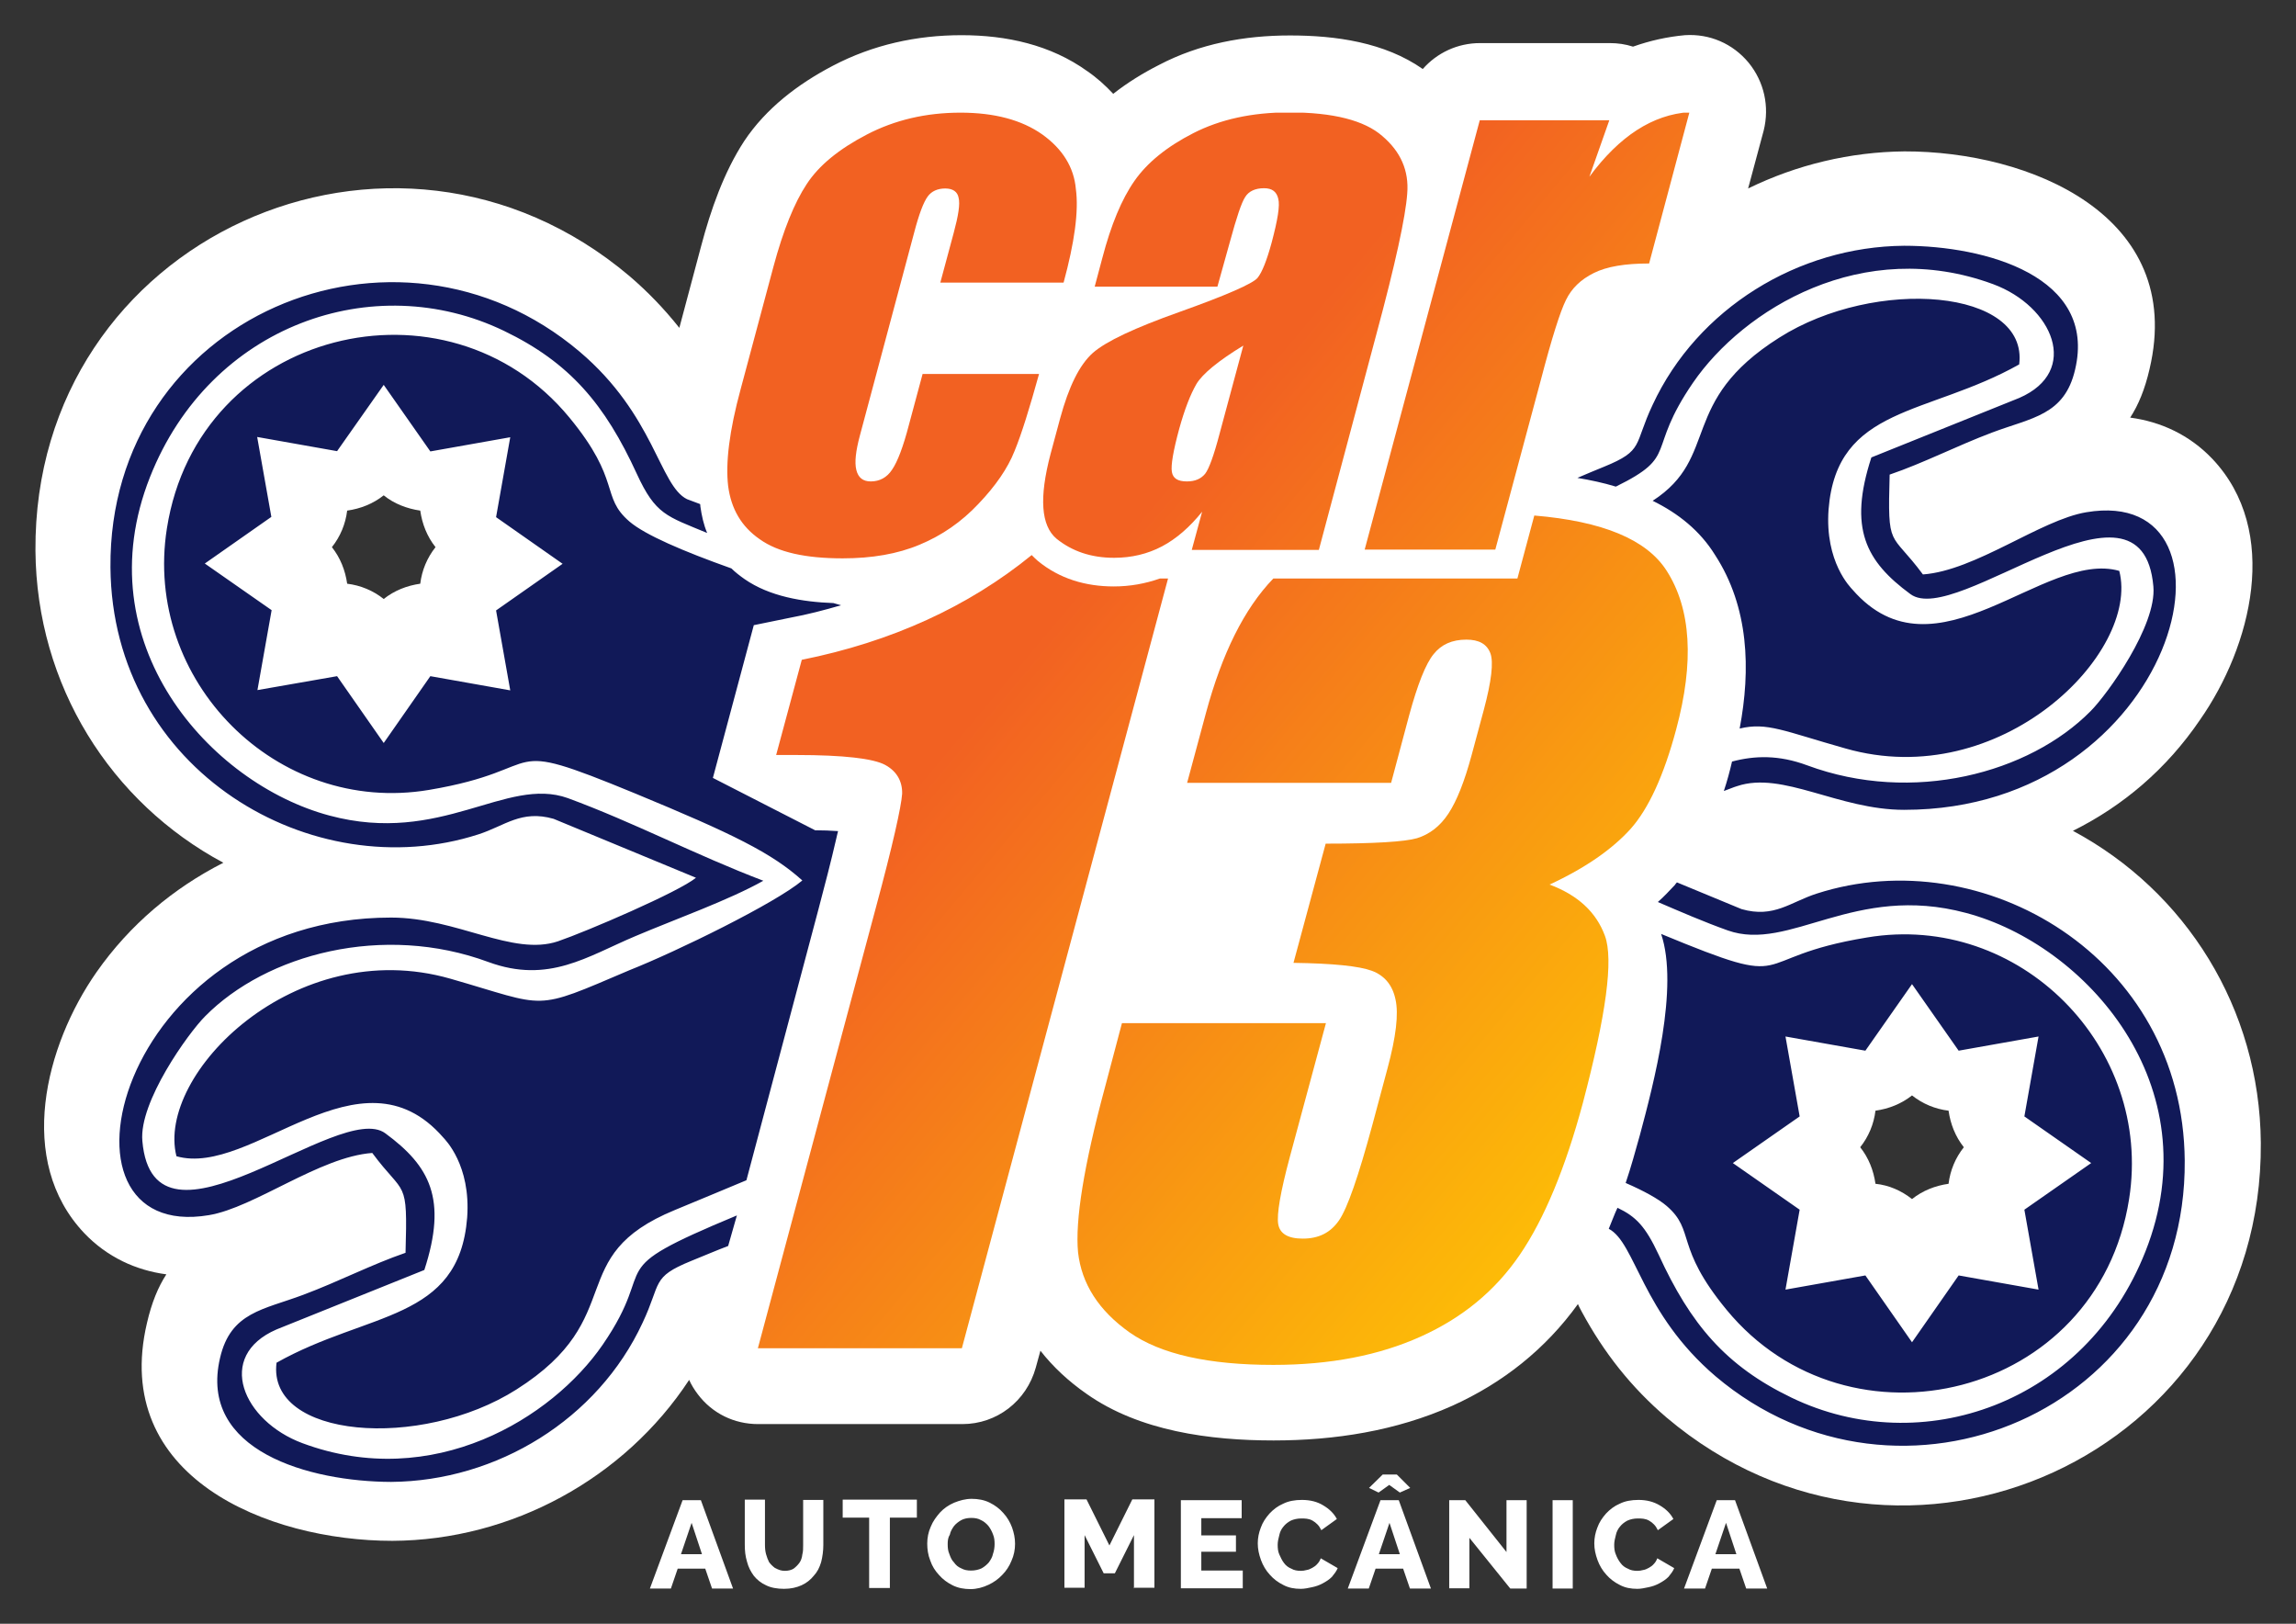 <?xml version="1.0" encoding="UTF-8"?>
<!-- Generator: Adobe Illustrator 26.0.2, SVG Export Plug-In . SVG Version: 6.00 Build 0)  -->
<svg xmlns="http://www.w3.org/2000/svg" xmlns:xlink="http://www.w3.org/1999/xlink" version="1.1" id="Layer_1" x="0px" y="0px" viewBox="0 0 841.9 595.3" style="enable-background:new 0 0 841.9 595.3;" xml:space="preserve">
<rect x="0" y="0" width="841.9" height="595.3" fill="#333333" stroke="none"/>
<style type="text/css">
	.st0{fill-rule:evenodd;clip-rule:evenodd;fill:#FFFFFF;}
	
		.st1{clip-path:url(#SVGID_00000037686965050191500320000012474479819510326686_);fill:url(#SVGID_00000170998184506031505880000013248776943766082200_);}
	.st2{fill-rule:evenodd;clip-rule:evenodd;fill:#111958;}
</style>
<path class="st0" d="M701.1,439.6c3.9-3.1,8.5-4.9,13.4-5.6c0.6-4.9,2.5-9.5,5.6-13.4c-3.1-3.9-4.9-8.5-5.6-13.4  c-4.9-0.6-9.5-2.5-13.4-5.6c-3.9,3.1-8.5,4.9-13.4,5.6c-0.6,4.9-2.5,9.5-5.6,13.4c3.1,3.9,4.9,8.5,5.6,13.4  C692.6,434.5,697.2,436.5,701.1,439.6 M140.7,181.6c-3.9,3.1-8.5,4.9-13.4,5.6c-0.6,4.9-2.5,9.5-5.6,13.4c3.1,3.9,4.9,8.5,5.6,13.4  c4.9,0.6,9.5,2.5,13.4,5.6c3.9-3.1,8.5-4.9,13.4-5.6c0.6-4.9,2.5-9.5,5.6-13.4c-3.1-3.9-4.9-8.5-5.6-13.4  C149.3,186.5,144.5,184.7,140.7,181.6z M760.1,304.6c41.3,22.1,68.5,65,68.9,114.4c0.8,114.6-131.2,174-217.9,100.7  c-13-11.1-23-23.8-31.1-38.8c-0.4-0.8-1-1.8-1.4-2.8c-11.9,16.5-27.5,28.9-46.1,37.3c-20.6,9.2-43.1,12.7-65.5,12.7  c-23.3,0-49.2-3.4-68.6-17.1c-6.6-4.6-12.3-9.9-16.9-15.8l-1.7,6.2c-3.4,12.3-14.3,20.7-26.9,20.7H278c-8.8,0-16.8-3.9-22.1-10.9  c-1.3-1.7-2.4-3.5-3.2-5.3c-23.7,36.1-65.1,58.8-108.8,59C98,564.9,40.6,541.4,53.9,485c1.7-7.4,4.1-13.2,7.1-17.8  c-11.2-1.5-21.7-6.3-30.1-15.1c-25.2-26.6-14.3-68.8,4.5-95.7c12.2-17.4,28.2-30.8,46.5-40.1c-41.3-22.1-68.5-65-68.9-114.4  C12.2,87.3,144.2,28,230.8,101.2c6.9,5.9,12.9,12.2,18.3,19l8-30c3.5-13.2,8.3-27,15.8-38.5c8-12,19.7-20.9,32.5-27.6  c14.7-7.7,30.7-11.2,47.2-11.2c16.4,0,32.6,3.5,46.1,13.2c3.5,2.4,6.6,5.2,9.5,8.3c5.2-4.1,10.9-7.6,16.8-10.6  C439.9,16,456.3,13,473,13c16.8,0,34.7,2.5,48.7,12.3c5.2-5.9,12.7-9.5,21-9.5h47.6c2.9,0,5.7,0.4,8.5,1.3c6.2-2.2,12.5-3.6,19-4.2  c9.1-0.6,17.6,3.1,23.4,10.1c5.7,7,7.7,16.1,5.5,24.9L641,69.1c17.8-8.7,37.4-13.4,57.3-13.6c45.8-0.1,103.2,23.4,89.9,79.8  c-1.7,7.4-4.1,13.2-7.1,17.8c11.2,1.5,21.7,6.3,30.1,15.1c25.2,26.6,14.3,68.8-4.5,95.7C794.4,282,778.4,295.5,760.1,304.6z"></path>
<path class="st0" d="M250.3,550h6.7l11.8,32.4h-7.7l-2.5-7.3h-10.1l-2.5,7.3h-7.7L250.3,550z M257.4,569.8l-3.8-11.5l-3.9,11.5  H257.4z M287.8,575.9c1.3,0,2.4-0.3,3.2-0.8c0.8-0.6,1.5-1.3,2.1-2.1s1-2,1.1-3.1c0.3-1.1,0.3-2.2,0.3-3.5v-16.5h7.4v16.5  c0,2.2-0.3,4.3-0.8,6.3c-0.6,2-1.4,3.6-2.7,5c-1.1,1.4-2.7,2.7-4.5,3.5c-1.8,0.8-3.9,1.3-6.4,1.3s-4.8-0.4-6.6-1.3  c-1.8-0.8-3.4-2.1-4.5-3.5c-1.1-1.5-2-3.2-2.5-5.2c-0.6-2-0.8-3.9-0.8-6.2v-16.5h7.4v16.5c0,1.3,0.1,2.4,0.4,3.5  c0.3,1.1,0.7,2.1,1.1,2.9c0.6,0.8,1.3,1.5,2.1,2.1C285.6,575.6,286.5,575.9,287.8,575.9z M336.1,556.4h-9.8v25.8h-7.6v-25.8H309  v-6.6h27.2V556.4z M355.9,582.6c-2.4,0-4.6-0.4-6.6-1.4c-2-1-3.6-2.2-5-3.8c-1.4-1.5-2.5-3.2-3.2-5.3c-0.8-2-1.1-4.1-1.1-6.2  s0.4-4.2,1.3-6.2c0.8-2,2-3.6,3.4-5.2c1.4-1.5,3.1-2.7,5.2-3.6c2-0.8,4.1-1.4,6.4-1.4s4.6,0.4,6.6,1.4c2,1,3.6,2.2,5,3.8  c1.4,1.5,2.5,3.4,3.2,5.3c0.7,2,1.1,3.9,1.1,6c0,2.1-0.4,4.2-1.3,6.2c-0.8,2-2,3.8-3.4,5.2c-1.4,1.5-3.1,2.7-5,3.6  C360.4,582,358.1,582.6,355.9,582.6z M347.5,566.1c0,1.3,0.1,2.5,0.6,3.6c0.4,1.1,0.8,2.2,1.7,3.1c0.7,1,1.5,1.7,2.7,2.2  c1.1,0.6,2.2,0.8,3.6,0.8s2.7-0.3,3.8-0.8c1.1-0.6,2-1.4,2.7-2.2c0.7-1,1.3-2,1.5-3.1c0.4-1.1,0.6-2.4,0.6-3.6  c0-1.3-0.1-2.4-0.6-3.6c-0.4-1.1-1-2.2-1.7-3.1c-0.7-0.8-1.7-1.7-2.7-2.1c-1-0.6-2.2-0.8-3.6-0.8s-2.7,0.3-3.6,0.8s-2,1.3-2.7,2.2  c-0.7,1-1.3,2-1.5,3.1C347.6,563.7,347.5,564.9,347.5,566.1z M415.8,582.3v-19.5l-7,14h-4.1l-7-14v19.3h-7.4v-32.4h8.1l8.4,16.9  l8.4-16.9h8.1v32.4h-7.6V582.3z M455.7,575.7v6.6H433V550h22.3v6.6h-14.8v6.3h12.7v6h-12.7v6.9H455.7z M461.2,565.8  c0-2,0.4-3.9,1.1-5.7c0.7-2,1.8-3.6,3.2-5.2c1.4-1.5,3.1-2.8,5-3.6c2-1,4.3-1.4,6.9-1.4c3.1,0,5.7,0.7,7.8,2c2.2,1.3,3.9,2.9,5,5  l-5.7,4.1c-0.4-0.8-0.8-1.5-1.4-2.1s-1.1-1-1.8-1.4c-0.7-0.4-1.4-0.6-2.1-0.7c-0.7-0.1-1.4-0.1-2.1-0.1c-1.4,0-2.7,0.3-3.8,0.8  c-1.1,0.6-2,1.3-2.7,2.2c-0.7,0.8-1.3,2-1.5,3.1c-0.3,1.1-0.6,2.4-0.6,3.5c0,1.3,0.1,2.5,0.6,3.6s1,2.2,1.7,3.1  c0.7,1,1.7,1.7,2.7,2.1c1,0.6,2.2,0.8,3.5,0.8c0.7,0,1.4-0.1,2.1-0.3c0.7-0.1,1.4-0.4,2.1-0.8c0.7-0.4,1.3-0.8,1.8-1.4  c0.6-0.6,1-1.3,1.3-2.1l6.2,3.6c-0.4,1.1-1.3,2.2-2.1,3.2c-1,1-2.1,1.7-3.4,2.4s-2.5,1.1-3.9,1.4c-1.4,0.3-2.8,0.6-4.1,0.6  c-2.4,0-4.5-0.4-6.4-1.4c-2-1-3.6-2.2-5-3.8c-1.4-1.5-2.5-3.4-3.2-5.3C461.6,569.8,461.2,567.9,461.2,565.8z M506.2,550h6.7  l11.8,32.4h-7.7l-2.5-7.3h-10.1l-2.5,7.3h-7.7L506.2,550z M513.3,569.8l-3.8-11.5l-3.9,11.5H513.3z M502,545.5l5-4.9h5.2l4.9,4.9  l-3.8,1.7l-3.9-2.8l-3.9,2.8L502,545.5z M538.8,563.8v18.5h-7.4V550h5.9l15.1,19v-19h7.4v32.4h-6L538.8,563.8z M569.3,582.3V550h7.4  v32.4H569.3z M584.6,565.8c0-2,0.4-3.9,1.1-5.7c0.7-2,1.8-3.6,3.2-5.2c1.4-1.5,3.1-2.8,5-3.6c2-1,4.3-1.4,6.9-1.4  c3.1,0,5.6,0.7,7.8,2c2.2,1.3,3.9,2.9,5,5l-5.7,4.1c-0.4-0.8-0.8-1.5-1.4-2.1c-0.6-0.6-1.1-1-1.8-1.4s-1.4-0.6-2.1-0.7  s-1.4-0.1-2.1-0.1c-1.4,0-2.7,0.3-3.8,0.8c-1.1,0.6-2,1.3-2.7,2.2c-0.7,0.8-1.3,2-1.5,3.1c-0.3,1.1-0.6,2.4-0.6,3.5  c0,1.3,0.1,2.5,0.6,3.6c0.4,1.1,1,2.2,1.7,3.1c0.7,1,1.7,1.7,2.7,2.1c1,0.6,2.2,0.8,3.5,0.8c0.7,0,1.4-0.1,2.1-0.3  c0.7-0.1,1.4-0.4,2.1-0.8c0.7-0.4,1.3-0.8,1.8-1.4c0.6-0.6,1-1.3,1.3-2.1l6.2,3.6c-0.4,1.1-1.3,2.2-2.1,3.2c-1,1-2.1,1.7-3.4,2.4  c-1.3,0.7-2.5,1.1-3.9,1.4c-1.4,0.3-2.8,0.6-4.1,0.6c-2.4,0-4.5-0.4-6.4-1.4c-2-1-3.6-2.2-5-3.8c-1.4-1.5-2.5-3.4-3.2-5.3  C585,569.8,584.6,567.9,584.6,565.8z M629.5,550h6.7l11.8,32.4h-7.7l-2.5-7.3h-10.1l-2.5,7.3h-7.7L629.5,550z M636.7,569.8  l-3.8-11.5l-3.9,11.5H636.7z"></path>
<polygon class="st0" points="422,300.6 470.2,300.6 453.4,362.4 405,362.4 "></polygon>
<g>
	<g>
		<defs>
			<path id="SVGID_1_" d="M428.3,212.1l-75.6,282.2h-74.8L321.1,333c6.3-23.3,9.4-37.4,9.7-42c0.1-4.6-2-8.3-6.3-10.6     s-15.1-3.6-32.5-3.6h-7.4l9.4-34.9c32.9-6.6,61.1-19.5,84.3-38.4c0.7,0.7,1.4,1.4,2.2,2.1c8,6.6,17.6,9.4,27.9,9.4     c5.9,0,11.5-1,16.9-2.9h2.9V212.1z M455.9,126.7c-9.2,5.6-15,10.4-17.2,14.1c-2.2,3.8-4.3,9.2-6.3,16.4     c-2.2,8.1-3.1,13.4-2.7,15.8c0.4,2.4,2.2,3.5,5.5,3.5c3.1,0,5.2-1,6.7-2.8c1.4-1.8,3.2-6.7,5.3-14.7L455.9,126.7z M446.4,105.1     h-45l2.8-10.5c3.2-12.2,7.1-21.6,11.8-28.3c4.6-6.6,11.8-12.5,21.6-17.5s21.4-7.6,35-7.6c16.2,0,27.7,2.9,34.3,8.7     c6.7,5.7,9.8,12.7,9.1,21.1c-0.6,8.4-4.3,25.6-11.3,51.5l-21.1,79.1h-46.6l3.8-14c-4.5,5.6-9.4,9.9-14.7,12.7     c-5.3,2.8-11.2,4.2-17.6,4.2c-8.4,0-15.4-2.4-21.1-7c-5.7-4.8-6.4-15-2.2-31l3.5-13c3.2-11.8,7.1-19.7,12-24.1     c4.9-4.3,15.4-9.2,31.7-15c17.4-6.2,26.9-10.4,28.7-12.5c1.7-2.1,3.4-6.4,5.2-13c2.2-8.3,3.1-13.6,2.4-16.1     c-0.6-2.5-2.2-3.8-5.2-3.8c-3.2,0-5.6,1.1-6.9,3.2c-1.4,2.1-3.2,7.6-5.6,16.4L446.4,105.1z M590.1,44.1l-7.3,20.7     C593.8,49.9,606,42,619.5,41.1l-14.8,55.5c-8.8,0-15.5,1.1-20.3,3.5c-4.8,2.4-8.1,5.6-10.2,9.9c-2.1,4.2-5.2,14-9.2,29.3     l-16.7,62.2h-47.9l42.2-157.4H590.1z M390,103.6h-45.2l4.9-18.2c1.7-6.3,2.4-10.6,1.8-12.9c-0.4-2.2-2.1-3.4-4.9-3.4     s-5,1-6.4,2.9c-1.5,2-3.2,6.4-5,13.3l-19.9,74.4c-1.5,5.6-2,9.8-1.3,12.6c0.7,2.8,2.4,4.2,5.3,4.2c3.2,0,5.9-1.4,7.8-4.3     c2-2.9,4.1-8.4,6.2-16.5l5-18.6h42.7c-3.5,12.6-6.4,22-9,28.3c-2.5,6.3-6.9,12.7-13.2,19.3c-6.2,6.6-13.4,11.6-21.6,15     c-8.1,3.4-17.5,5-28.2,5c-13.6,0-23.7-2.2-30.4-7c-6.7-4.6-10.5-11.1-11.6-19.5c-1-8.4,0.4-20.2,4.6-35.6l12-44.8     c3.6-13.4,7.7-23.5,12.2-30.3c4.5-6.9,11.9-12.9,22.1-18.2s21.6-8,34.3-8c12.5,0,22.5,2.7,30,8c7.4,5.3,11.6,12,12.3,20     C395.6,77.4,394,88.9,390,103.6z M568.2,324.3c10.4,3.9,17.1,10.1,20.3,18.8s0.4,29.1-8.1,61.3c-6.4,23.8-14.1,42.4-23.1,55.6     c-9,13.2-21,23.1-36.3,30c-15.3,6.9-33.2,10.4-54.1,10.4c-23.7,0-41.3-3.9-52.7-11.9c-11.3-8-17.6-17.8-18.9-29.4     c-1.1-11.5,2.1-31.7,9.8-60.2l6.3-23.8h74.8l-13.2,48.9c-3.5,13-4.9,21.3-4.3,24.8c0.6,3.5,3.6,5.3,9,5.3     c5.9,0,10.2-2.2,13.3-6.7c3.1-4.5,7.1-16.1,12.2-34.9l5.6-20.9c3.1-11.5,4.1-19.9,2.9-25.2c-1.1-5.3-4.1-8.8-8.7-10.5     c-4.6-1.7-14.1-2.7-28.7-2.9l11.8-43.7c17.8,0,29-0.7,33.5-2c4.5-1.4,8.4-4.3,11.5-9s5.9-11.8,8.5-21.4l4.5-16.7     c2.8-10.5,3.6-17.4,2.4-20.7c-1.3-3.4-4.2-5-8.8-5c-5.3,0-9.2,1.8-12,5.3c-2.9,3.5-5.9,11.1-9,22.5l-6.6,24.7h-74.8l6.9-25.6     c5.9-21.8,14-38.2,24.7-49.3h89.5l6.2-23.1c25.1,2.1,41.2,8.8,48.5,20.2c9,14,10.2,33.5,3.5,58.3c-4.5,16.8-10.1,29-16.7,36.4     C591.2,311.3,581.4,318.2,568.2,324.3z"></path>
		</defs>
		<clipPath id="SVGID_00000095334788217654096350000004342561009200580019_">
			<use xlink:href="#SVGID_1_" style="overflow:visible;"></use>
		</clipPath>
		
			<linearGradient id="SVGID_00000015318354478558935670000002555818310580760222_" gradientUnits="userSpaceOnUse" x1="388.407" y1="373.432" x2="646.118" y2="157.235" gradientTransform="matrix(1 0 0 -1 0 598)">
			<stop offset="0" style="stop-color:#F26122"></stop>
			<stop offset="1" style="stop-color:#FFCD02"></stop>
		</linearGradient>
		
			<rect x="266.2" y="41.3" style="clip-path:url(#SVGID_00000095334788217654096350000004342561009200580019_);fill:url(#SVGID_00000015318354478558935670000002555818310580760222_);" width="354.8" height="459.3"></rect>
	</g>
</g>
<path class="st2" d="M190.2,226.4L190.2,226.4 M589.9,450.5c9.9,5.2,11.9,30.8,39.2,54.1c67.4,57,172.7,12.9,172-79.1  c-0.6-74.7-74.1-117.5-134.9-97.9c-9.7,3.1-15.7,9.1-27.6,5.7l-23.7-9.8c-0.3,0.3-0.6,0.7-0.8,1c-2,2.1-3.9,4.2-6.2,6.2  c8.4,3.6,16.9,7.3,25.6,10.4c22.7,8.1,46.4-17.4,87.4-6.4c43.8,11.6,89.9,63.2,65.8,124.1c-22.1,55.9-82.1,76.6-129.8,53.6  c-24.1-11.6-37-26.9-48.7-52.4c-4.9-10.5-8.4-14-15.1-17.2C592,445.1,591,447.9,589.9,450.5z M632.1,290c2-0.7,3.5-1.4,4.9-1.8  c16.7-5.6,37.1,8.7,61.2,8.7c100.7,0,129-119.6,66.8-109.1c-16.8,2.8-40.6,21.4-59.9,22.8c-12-16.2-13-8.8-12.2-36.6  c12.6-4.3,24.5-10.5,37.5-15.4c14.6-5.5,26.6-6.3,30.5-23.1c8.1-34.2-32.9-45.4-62.7-45.4c-38.9,0.3-75.8,23-92.2,58.3  c-7,14.8-3.1,16.7-17.8,22.7c-3.4,1.4-6.6,2.7-9.8,4.1c4.8,0.8,9.5,1.8,14.1,3.2c23.4-11.5,10.8-12.6,28.3-38.1  c18.5-26.9,62.2-53.8,110.1-36.1c21.8,8.1,32.1,31.9,9.5,41.7l-54.2,21.8c-8.5,26.1-2,38.1,14.3,50.1c16.8,12.5,85-50.1,89.1-2.8  c1.3,14.3-16.9,39.6-23,45.7c-22.5,22.8-65.3,34.2-103.9,19.9c-10.5-3.9-19.3-3.6-27.6-1.4C634.3,282.7,633.3,286.4,632.1,290z   M270.2,445.6C219,466.9,242.3,462,221,493c-18.5,26.9-62.2,53.9-110.1,36.1c-21.8-8.1-32.1-31.9-9.5-41.7l54.2-21.8  c8.5-26.1,2-38.1-14.3-50.1c-16.8-12.5-85,50.1-89.1,2.8c-1.3-14.3,16.9-39.6,23-45.7c22.5-22.8,65.3-34.2,103.9-19.9  c22.1,8.1,36.3-2.1,53.9-9.5c14.6-6.2,34.3-13.2,46.9-20.3c-24.7-9.4-47.5-21.4-71.7-30.3c-22.7-8.1-46.4,17.4-87.4,6.4  C77,287.3,30.9,235.8,55,174.9c22.1-55.9,82.1-76.6,129.8-53.6c24.1,11.6,37,26.9,48.7,52.4c6.9,15,10.9,15.5,25.8,21.7  c-1.3-3.1-2-6.3-2.5-9.8c0-0.3,0-0.6-0.1-0.8l-4.8-1.8c-10.1-5-11.9-30.8-39.4-54.1c-67.4-57-172.7-12.9-172,79.1  c0.6,74.7,74.2,117.5,134.9,97.9c9.7-3.1,15.7-9.1,27.6-5.7l52.2,21.6c-6.3,5.2-40.1,19.7-50.6,23.3c-16.7,5.6-37.1-8.7-61.2-8.7  c-100.7,0-129,119.6-66.8,109.1c16.8-2.8,40.6-21.4,59.9-22.8c12,16.2,13,8.8,12.2,36.6c-12.5,4.3-24.4,10.5-37.5,15.4  c-14.6,5.5-26.6,6.3-30.5,23.1c-8.1,34.2,32.9,45.4,62.7,45.5c38.9-0.3,75.8-23,92.2-58.3c7-14.8,3.1-16.7,17.8-22.7  c4.5-1.8,9.1-3.8,13.6-5.5L270.2,445.6z M273.7,432.7c-8.7,3.6-17.4,7.3-26.2,10.9c-41.6,17.1-16.2,39.2-58.1,65.8  c-35.3,22.4-91.5,17.9-88-9.8c33.6-18.9,66.9-15.1,69.9-53.2c1.4-19.3-8.1-28.6-8.8-29.4c-30.5-35-70.2,14.8-97.8,6.9  c-7.6-30,43.4-81.4,100.4-65.1c36.3,10.4,29.8,12.2,65.7-3.1c17.4-6.9,53.4-24.5,63.4-32.9c-11.2-10.1-25.5-17.1-61.3-31.9  c-51.7-21.3-29.8-9-75.6-1.3c-56,9.4-104.9-40.2-96.1-95.9c11.5-73.1,102.8-95,147.6-40.6c19.2,23.3,11.3,28.9,22,38.1  c5.7,4.9,19.7,10.9,37.4,17.2c1.4,1.4,3.1,2.7,4.8,3.9c9.2,6.4,21.4,8.4,32.6,8.8l2.8,0.8c-6.2,1.8-12.3,3.4-18.8,4.6l-13.2,2.7  l-15,56l37.5,19.2c2.7,0,5.7,0.1,8.4,0.3c-0.3,1-0.4,1.8-0.6,2.5c-2,8.7-4.3,17.5-6.6,26.2L273.7,432.7z M606,183.6  c24.9-16.1,9.2-36.3,46.4-59.8c35.3-22.4,91.5-17.9,88,9.8c-33.6,18.9-66.9,15.1-69.9,53.2c-1.4,19.3,8.1,28.6,8.8,29.4  c30.5,35,70.2-14.8,97.8-6.9c7.7,30-43.4,81.4-100.4,65.1c-22.7-6.4-28.7-9.7-38.8-7.3c4.1-21.7,3.4-44.5-9-63.6  C623.4,194.6,615.4,188.2,606,183.6z M609.1,342.4c51.5,21.3,29.8,8.8,75.5,1.3c56-9.4,104.9,40.2,96.1,95.9  c-11.5,73.1-102.8,95-147.6,40.6c-19.2-23.3-11.3-28.9-22-38.1c-2.9-2.5-8.3-5.5-15-8.4c2-5.9,3.6-11.8,5.2-17.5  C606.4,397.2,615.7,361.9,609.1,342.4z M140.7,141.1l17.1,24.4l29.3-5.2l-5.2,29.3l24.4,17.1l-24.4,17.1l5.2,29.3l-29.3-5.2  l-17.1,24.5l-17.1-24.5L94.4,253l5.2-29.3l-24.5-17.1l24.4-17.1l-5.2-29.3l29.3,5.2L140.7,141.1z M701.1,492.1L684,467.6l-29.3,5.2  l5.2-29.3l-24.5-17.1l24.5-17.1l-5.2-29.3l29.3,5.2l17.1-24.4l17.1,24.4l29.3-5.2l-5.2,29.3l24.5,17.1l-24.5,17.1l5.2,29.3  l-29.3-5.2L701.1,492.1z"></path>
</svg>
